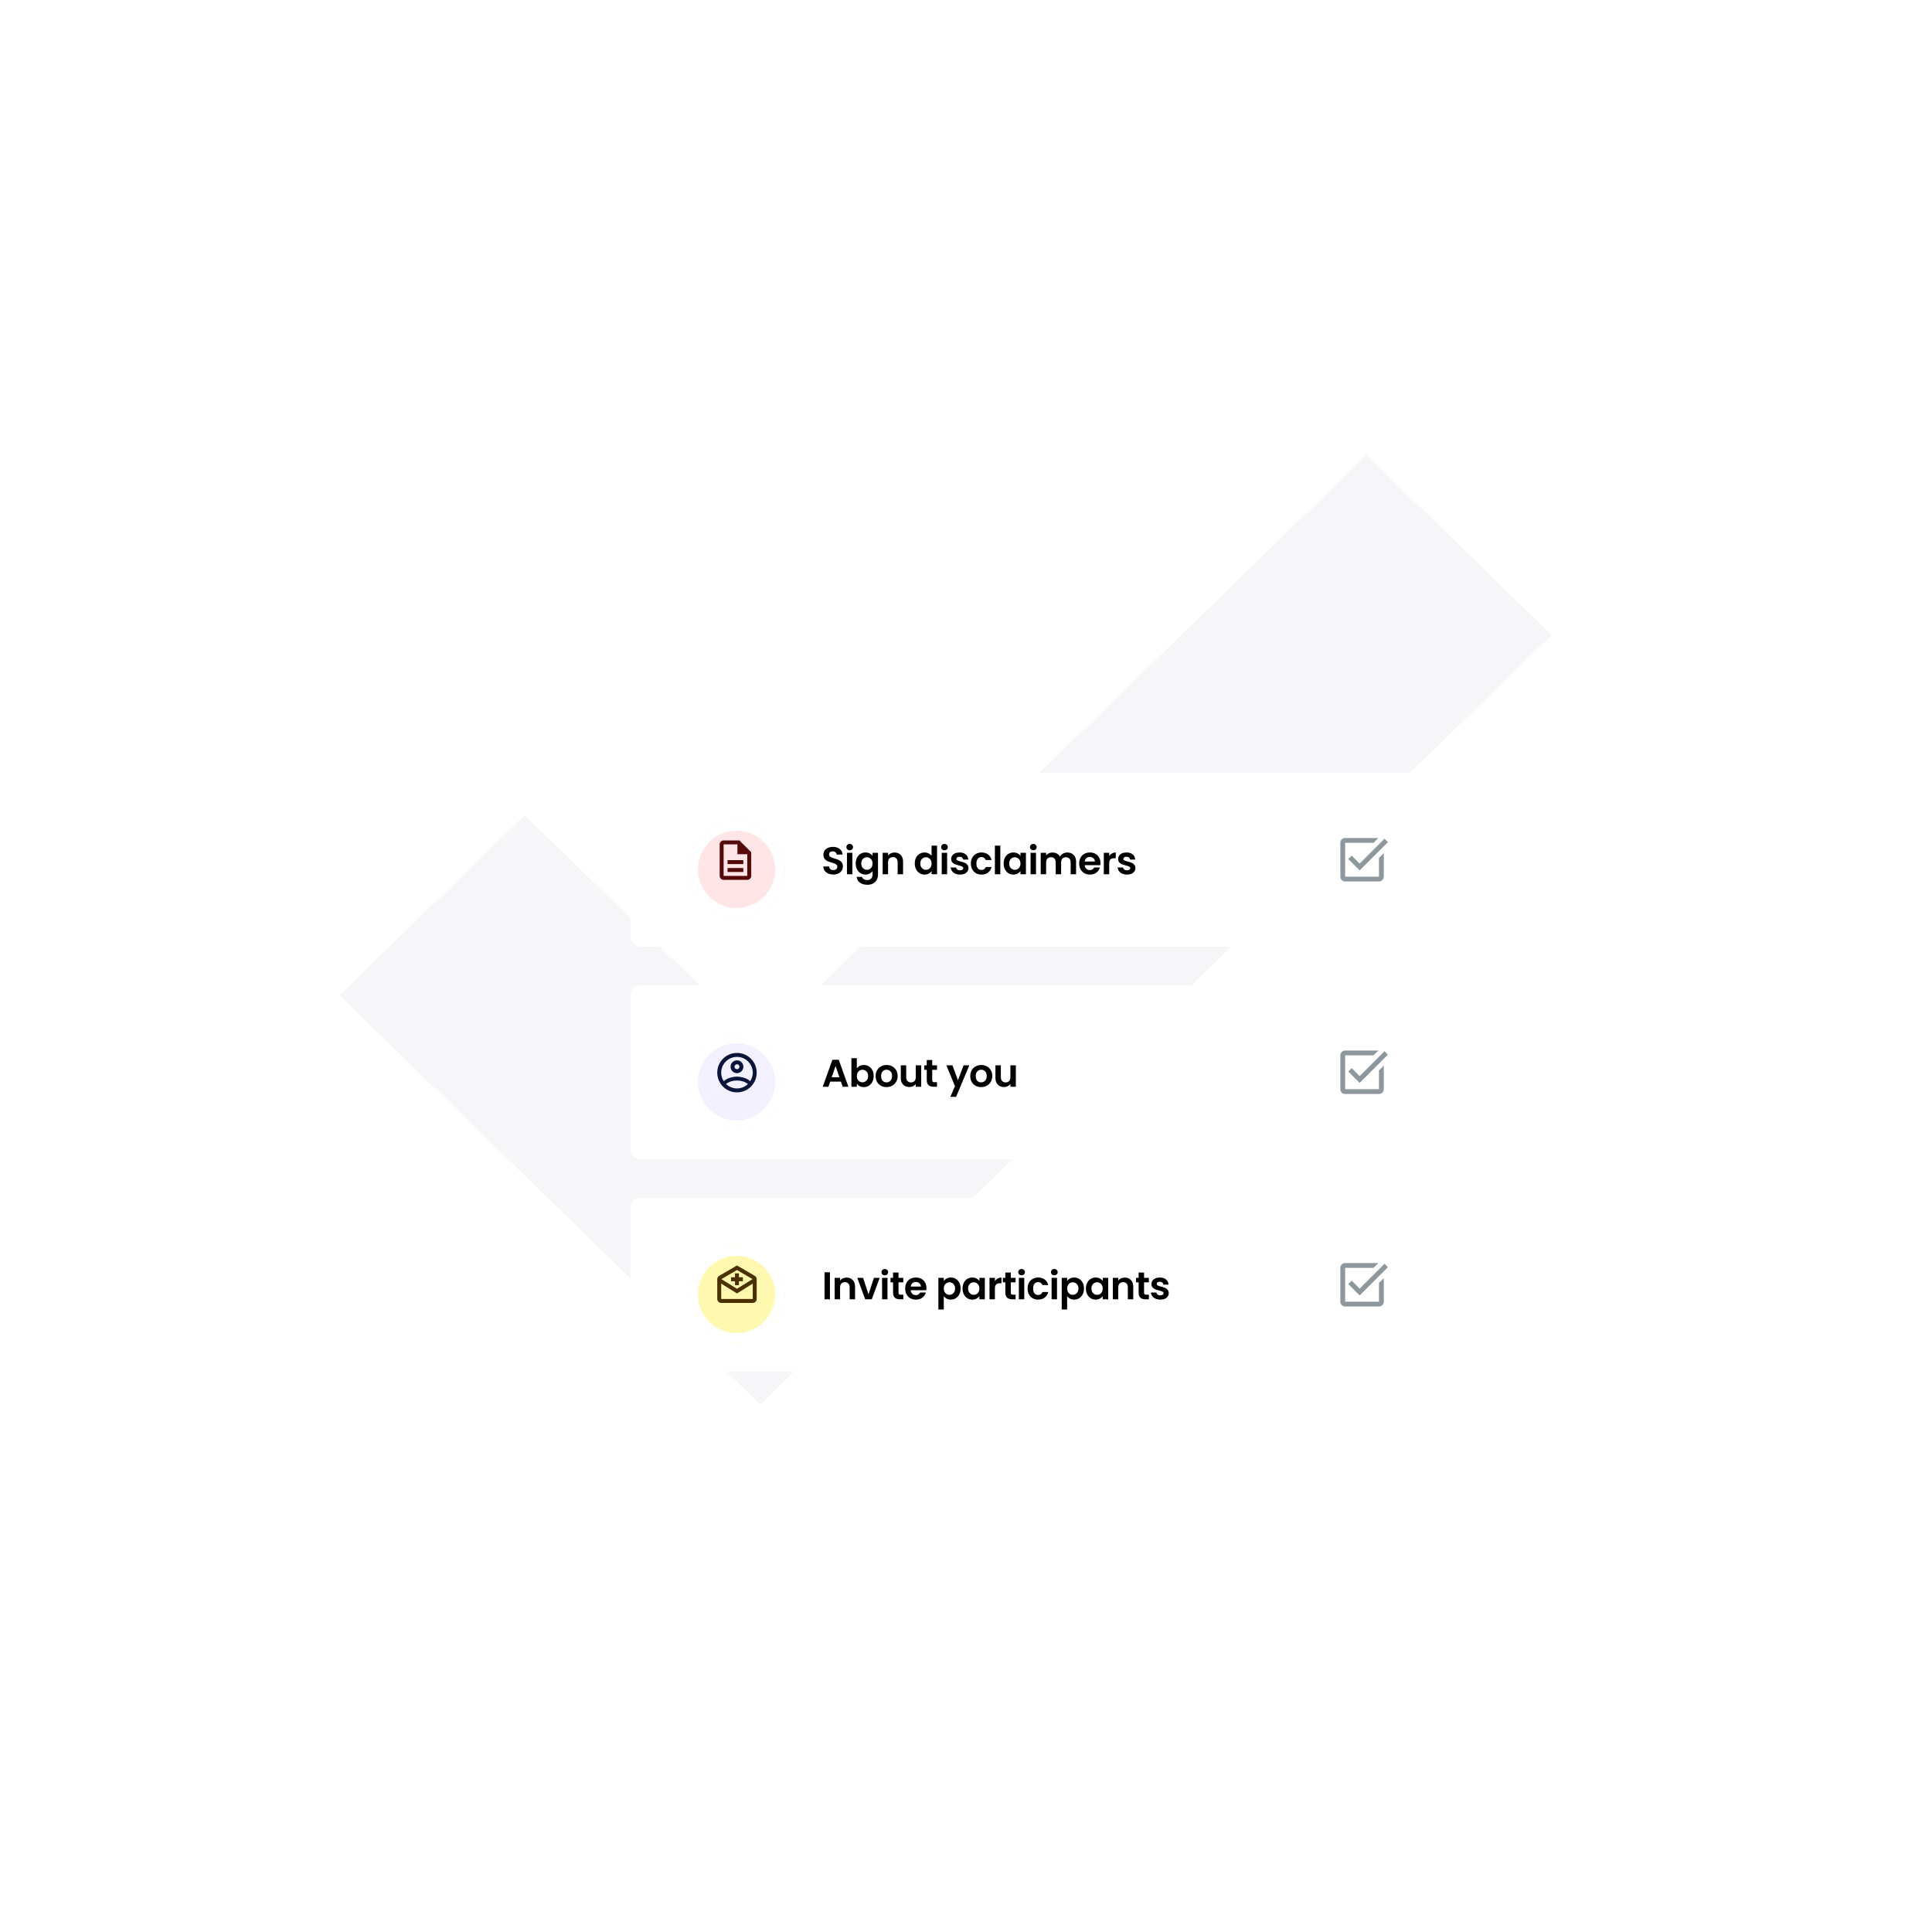 <svg width="800" height="800" viewBox="0 0 800 800" fill="none" xmlns="http://www.w3.org/2000/svg">
<rect width="800" height="800" fill="white"/>
<path d="M565.819 188.368L314.819 432.397L217.252 337.546L140.536 412.149L314.819 581.618L642.536 262.971L565.819 188.368Z" fill="#F6F6F9"/>
<g filter="url(#filter0_d_1105_37918)">
<rect x="231" y="276" width="339" height="72" rx="4" fill="white"/>
<g filter="url(#filter1_d_1105_37918)">
<circle cx="275" cy="312" r="20" fill="#FFE5E5"/>
<circle cx="275" cy="312" r="18" stroke="white" stroke-width="4"/>
</g>
<path d="M269.633 304C268.74 304 268 304.74 268 305.633V318.697C268 319.59 268.74 320.33 269.633 320.33H279.431C280.324 320.33 281.064 319.59 281.064 318.697V308.899L276.165 304H269.633ZM269.633 305.633H275.349V309.715H279.431V318.697H269.633V305.633ZM271.266 312.165V313.798H277.798V312.165H271.266ZM271.266 315.431V317.064H277.798V315.431H271.266Z" fill="#550909"/>
<path d="M315.076 318.112C314.297 318.112 313.593 317.979 312.964 317.712C312.345 317.445 311.855 317.061 311.492 316.56C311.129 316.059 310.943 315.467 310.932 314.784L313.332 314.784C313.364 315.243 313.524 315.605 313.812 315.872C314.111 316.139 314.516 316.272 315.028 316.272C315.551 316.272 315.961 316.149 316.26 315.904C316.559 315.648 316.708 315.317 316.708 314.912C316.708 314.581 316.607 314.309 316.404 314.096C316.201 313.883 315.945 313.717 315.636 313.6C315.337 313.472 314.921 313.333 314.388 313.184C313.663 312.971 313.071 312.763 312.612 312.56C312.164 312.347 311.775 312.032 311.444 311.616C311.124 311.189 310.964 310.624 310.964 309.92C310.964 309.259 311.129 308.683 311.46 308.192C311.791 307.701 312.255 307.328 312.852 307.072C313.449 306.805 314.132 306.672 314.9 306.672C316.052 306.672 316.985 306.955 317.7 307.52C318.425 308.075 318.825 308.853 318.9 309.856L316.436 309.856C316.415 309.472 316.249 309.157 315.94 308.912C315.641 308.656 315.241 308.528 314.74 308.528C314.303 308.528 313.951 308.64 313.684 308.864C313.428 309.088 313.3 309.413 313.3 309.84C313.3 310.139 313.396 310.389 313.588 310.592C313.791 310.784 314.036 310.944 314.324 311.072C314.623 311.189 315.039 311.328 315.572 311.488C316.297 311.701 316.889 311.915 317.348 312.128C317.807 312.341 318.201 312.661 318.532 313.088C318.863 313.515 319.028 314.075 319.028 314.768C319.028 315.365 318.873 315.92 318.564 316.432C318.255 316.944 317.801 317.355 317.204 317.664C316.607 317.963 315.897 318.112 315.076 318.112ZM321.847 308.08C321.452 308.08 321.121 307.957 320.855 307.712C320.599 307.456 320.471 307.141 320.471 306.768C320.471 306.395 320.599 306.085 320.855 305.84C321.121 305.584 321.452 305.456 321.847 305.456C322.241 305.456 322.567 305.584 322.823 305.84C323.089 306.085 323.223 306.395 323.223 306.768C323.223 307.141 323.089 307.456 322.823 307.712C322.567 307.957 322.241 308.08 321.847 308.08ZM322.951 309.136L322.951 318L320.711 318L320.711 309.136L322.951 309.136ZM328.377 308.992C329.038 308.992 329.619 309.125 330.121 309.392C330.622 309.648 331.017 309.984 331.305 310.4L331.305 309.136L333.561 309.136L333.561 318.064C333.561 318.885 333.395 319.616 333.065 320.256C332.734 320.907 332.238 321.419 331.577 321.792C330.915 322.176 330.115 322.368 329.177 322.368C327.918 322.368 326.883 322.075 326.073 321.488C325.273 320.901 324.819 320.101 324.713 319.088L326.937 319.088C327.054 319.493 327.305 319.813 327.689 320.048C328.083 320.293 328.558 320.416 329.113 320.416C329.763 320.416 330.291 320.219 330.697 319.824C331.102 319.44 331.305 318.853 331.305 318.064L331.305 316.688C331.017 317.104 330.617 317.451 330.105 317.728C329.603 318.005 329.027 318.144 328.377 318.144C327.63 318.144 326.947 317.952 326.329 317.568C325.71 317.184 325.219 316.645 324.857 315.952C324.505 315.248 324.329 314.443 324.329 313.536C324.329 312.64 324.505 311.845 324.857 311.152C325.219 310.459 325.705 309.925 326.313 309.552C326.931 309.179 327.619 308.992 328.377 308.992ZM331.305 313.568C331.305 313.024 331.198 312.56 330.985 312.176C330.771 311.781 330.483 311.483 330.121 311.28C329.758 311.067 329.369 310.96 328.953 310.96C328.537 310.96 328.153 311.061 327.801 311.264C327.449 311.467 327.161 311.765 326.937 312.16C326.723 312.544 326.617 313.003 326.617 313.536C326.617 314.069 326.723 314.539 326.937 314.944C327.161 315.339 327.449 315.643 327.801 315.856C328.163 316.069 328.547 316.176 328.953 316.176C329.369 316.176 329.758 316.075 330.121 315.872C330.483 315.659 330.771 315.36 330.985 314.976C331.198 314.581 331.305 314.112 331.305 313.568ZM340.401 309.008C341.457 309.008 342.31 309.344 342.961 310.016C343.612 310.677 343.937 311.605 343.937 312.8L343.937 318L341.697 318L341.697 313.104C341.697 312.4 341.521 311.861 341.169 311.488C340.817 311.104 340.337 310.912 339.729 310.912C339.11 310.912 338.62 311.104 338.257 311.488C337.905 311.861 337.729 312.4 337.729 313.104L337.729 318L335.489 318L335.489 309.136L337.729 309.136L337.729 310.24C338.028 309.856 338.406 309.557 338.865 309.344C339.334 309.12 339.846 309.008 340.401 309.008ZM348.785 313.536C348.785 312.64 348.961 311.845 349.313 311.152C349.676 310.459 350.167 309.925 350.785 309.552C351.404 309.179 352.092 308.992 352.849 308.992C353.425 308.992 353.975 309.12 354.497 309.376C355.02 309.621 355.436 309.952 355.745 310.368L355.745 306.16L358.017 306.16L358.017 318L355.745 318L355.745 316.688C355.468 317.125 355.079 317.477 354.577 317.744C354.076 318.011 353.495 318.144 352.833 318.144C352.087 318.144 351.404 317.952 350.785 317.568C350.167 317.184 349.676 316.645 349.313 315.952C348.961 315.248 348.785 314.443 348.785 313.536ZM355.761 313.568C355.761 313.024 355.655 312.56 355.441 312.176C355.228 311.781 354.94 311.483 354.577 311.28C354.215 311.067 353.825 310.96 353.409 310.96C352.993 310.96 352.609 311.061 352.257 311.264C351.905 311.467 351.617 311.765 351.393 312.16C351.18 312.544 351.073 313.003 351.073 313.536C351.073 314.069 351.18 314.539 351.393 314.944C351.617 315.339 351.905 315.643 352.257 315.856C352.62 316.069 353.004 316.176 353.409 316.176C353.825 316.176 354.215 316.075 354.577 315.872C354.94 315.659 355.228 315.36 355.441 314.976C355.655 314.581 355.761 314.112 355.761 313.568ZM361.082 308.08C360.687 308.08 360.357 307.957 360.09 307.712C359.834 307.456 359.706 307.141 359.706 306.768C359.706 306.395 359.834 306.085 360.09 305.84C360.357 305.584 360.687 305.456 361.082 305.456C361.477 305.456 361.802 305.584 362.058 305.84C362.325 306.085 362.458 306.395 362.458 306.768C362.458 307.141 362.325 307.456 362.058 307.712C361.802 307.957 361.477 308.08 361.082 308.08ZM362.186 309.136L362.186 318L359.946 318L359.946 309.136L362.186 309.136ZM367.532 318.144C366.807 318.144 366.156 318.016 365.58 317.76C365.004 317.493 364.545 317.136 364.204 316.688C363.873 316.24 363.692 315.744 363.66 315.2L365.916 315.2C365.959 315.541 366.124 315.824 366.412 316.048C366.711 316.272 367.079 316.384 367.516 316.384C367.943 316.384 368.273 316.299 368.508 316.128C368.753 315.957 368.876 315.739 368.876 315.472C368.876 315.184 368.727 314.971 368.428 314.832C368.14 314.683 367.676 314.523 367.036 314.352C366.375 314.192 365.831 314.027 365.404 313.856C364.988 313.685 364.625 313.424 364.316 313.072C364.017 312.72 363.868 312.245 363.868 311.648C363.868 311.157 364.007 310.709 364.284 310.304C364.572 309.899 364.977 309.579 365.5 309.344C366.033 309.109 366.657 308.992 367.372 308.992C368.428 308.992 369.271 309.259 369.9 309.792C370.529 310.315 370.876 311.024 370.94 311.92L368.796 311.92C368.764 311.568 368.615 311.291 368.348 311.088C368.092 310.875 367.745 310.768 367.308 310.768C366.903 310.768 366.588 310.843 366.364 310.992C366.151 311.141 366.044 311.349 366.044 311.616C366.044 311.915 366.193 312.144 366.492 312.304C366.791 312.453 367.255 312.608 367.884 312.768C368.524 312.928 369.052 313.093 369.468 313.264C369.884 313.435 370.241 313.701 370.54 314.064C370.849 314.416 371.009 314.885 371.02 315.472C371.02 315.984 370.876 316.443 370.588 316.848C370.311 317.253 369.905 317.573 369.372 317.808C368.849 318.032 368.236 318.144 367.532 318.144ZM372.023 313.568C372.023 312.651 372.21 311.851 372.583 311.168C372.957 310.475 373.474 309.941 374.135 309.568C374.797 309.184 375.554 308.992 376.407 308.992C377.506 308.992 378.413 309.269 379.127 309.824C379.853 310.368 380.338 311.136 380.583 312.128L378.167 312.128C378.039 311.744 377.821 311.445 377.511 311.232C377.213 311.008 376.839 310.896 376.391 310.896C375.751 310.896 375.245 311.131 374.871 311.6C374.498 312.059 374.311 312.715 374.311 313.568C374.311 314.411 374.498 315.067 374.871 315.536C375.245 315.995 375.751 316.224 376.391 316.224C377.298 316.224 377.89 315.819 378.167 315.008L380.583 315.008C380.338 315.968 379.853 316.731 379.127 317.296C378.402 317.861 377.495 318.144 376.407 318.144C375.554 318.144 374.797 317.957 374.135 317.584C373.474 317.2 372.957 316.667 372.583 315.984C372.21 315.291 372.023 314.485 372.023 313.568ZM384.205 306.16L384.205 318L381.965 318L381.965 306.16L384.205 306.16ZM385.583 313.536C385.583 312.64 385.759 311.845 386.111 311.152C386.474 310.459 386.959 309.925 387.567 309.552C388.186 309.179 388.874 308.992 389.631 308.992C390.292 308.992 390.868 309.125 391.359 309.392C391.86 309.659 392.26 309.995 392.559 310.4L392.559 309.136L394.815 309.136L394.815 318L392.559 318L392.559 316.704C392.271 317.12 391.871 317.467 391.359 317.744C390.858 318.011 390.276 318.144 389.615 318.144C388.868 318.144 388.186 317.952 387.567 317.568C386.959 317.184 386.474 316.645 386.111 315.952C385.759 315.248 385.583 314.443 385.583 313.536ZM392.559 313.568C392.559 313.024 392.452 312.56 392.239 312.176C392.026 311.781 391.738 311.483 391.375 311.28C391.012 311.067 390.623 310.96 390.207 310.96C389.791 310.96 389.407 311.061 389.055 311.264C388.703 311.467 388.415 311.765 388.191 312.16C387.978 312.544 387.871 313.003 387.871 313.536C387.871 314.069 387.978 314.539 388.191 314.944C388.415 315.339 388.703 315.643 389.055 315.856C389.418 316.069 389.802 316.176 390.207 316.176C390.623 316.176 391.012 316.075 391.375 315.872C391.738 315.659 392.026 315.36 392.239 314.976C392.452 314.581 392.559 314.112 392.559 313.568ZM397.88 308.08C397.485 308.08 397.154 307.957 396.888 307.712C396.632 307.456 396.504 307.141 396.504 306.768C396.504 306.395 396.632 306.085 396.888 305.84C397.154 305.584 397.485 305.456 397.88 305.456C398.274 305.456 398.6 305.584 398.856 305.84C399.122 306.085 399.256 306.395 399.256 306.768C399.256 307.141 399.122 307.456 398.856 307.712C398.6 307.957 398.274 308.08 397.88 308.08ZM398.984 309.136L398.984 318L396.744 318L396.744 309.136L398.984 309.136ZM411.946 309.008C413.034 309.008 413.908 309.344 414.57 310.016C415.242 310.677 415.578 311.605 415.578 312.8L415.578 318L413.338 318L413.338 313.104C413.338 312.411 413.162 311.883 412.81 311.52C412.458 311.147 411.978 310.96 411.37 310.96C410.762 310.96 410.276 311.147 409.914 311.52C409.562 311.883 409.386 312.411 409.386 313.104L409.386 318L407.146 318L407.146 313.104C407.146 312.411 406.97 311.883 406.618 311.52C406.266 311.147 405.786 310.96 405.178 310.96C404.559 310.96 404.068 311.147 403.706 311.52C403.354 311.883 403.178 312.411 403.178 313.104L403.178 318L400.938 318L400.938 309.136L403.178 309.136L403.178 310.208C403.466 309.835 403.834 309.541 404.282 309.328C404.74 309.115 405.242 309.008 405.786 309.008C406.479 309.008 407.098 309.157 407.642 309.456C408.186 309.744 408.607 310.16 408.906 310.704C409.194 310.192 409.61 309.781 410.154 309.472C410.708 309.163 411.306 309.008 411.946 309.008ZM425.684 313.376C425.684 313.696 425.663 313.984 425.62 314.24L419.14 314.24C419.193 314.88 419.417 315.381 419.812 315.744C420.207 316.107 420.692 316.288 421.268 316.288C422.1 316.288 422.692 315.931 423.044 315.216L425.46 315.216C425.204 316.069 424.713 316.773 423.988 317.328C423.263 317.872 422.372 318.144 421.316 318.144C420.463 318.144 419.695 317.957 419.012 317.584C418.34 317.2 417.812 316.661 417.428 315.968C417.055 315.275 416.868 314.475 416.868 313.568C416.868 312.651 417.055 311.845 417.428 311.152C417.801 310.459 418.324 309.925 418.996 309.552C419.668 309.179 420.441 308.992 421.316 308.992C422.159 308.992 422.911 309.173 423.572 309.536C424.244 309.899 424.761 310.416 425.124 311.088C425.497 311.749 425.684 312.512 425.684 313.376ZM423.364 312.736C423.353 312.16 423.145 311.701 422.74 311.36C422.335 311.008 421.839 310.832 421.252 310.832C420.697 310.832 420.228 311.003 419.844 311.344C419.471 311.675 419.241 312.139 419.156 312.736L423.364 312.736ZM429.3 310.512C429.588 310.043 429.961 309.675 430.42 309.408C430.889 309.141 431.422 309.008 432.02 309.008L432.02 311.36L431.428 311.36C430.724 311.36 430.19 311.525 429.828 311.856C429.476 312.187 429.3 312.763 429.3 313.584L429.3 318L427.06 318L427.06 309.136L429.3 309.136L429.3 310.512ZM436.661 318.144C435.936 318.144 435.285 318.016 434.709 317.76C434.133 317.493 433.675 317.136 433.333 316.688C433.003 316.24 432.821 315.744 432.789 315.2L435.045 315.2C435.088 315.541 435.253 315.824 435.541 316.048C435.84 316.272 436.208 316.384 436.645 316.384C437.072 316.384 437.403 316.299 437.637 316.128C437.883 315.957 438.005 315.739 438.005 315.472C438.005 315.184 437.856 314.971 437.557 314.832C437.269 314.683 436.805 314.523 436.165 314.352C435.504 314.192 434.96 314.027 434.533 313.856C434.117 313.685 433.755 313.424 433.445 313.072C433.147 312.72 432.997 312.245 432.997 311.648C432.997 311.157 433.136 310.709 433.413 310.304C433.701 309.899 434.107 309.579 434.629 309.344C435.163 309.109 435.787 308.992 436.501 308.992C437.557 308.992 438.4 309.259 439.029 309.792C439.659 310.315 440.005 311.024 440.069 311.92L437.925 311.92C437.893 311.568 437.744 311.291 437.477 311.088C437.221 310.875 436.875 310.768 436.437 310.768C436.032 310.768 435.717 310.843 435.493 310.992C435.28 311.141 435.173 311.349 435.173 311.616C435.173 311.915 435.323 312.144 435.621 312.304C435.92 312.453 436.384 312.608 437.013 312.768C437.653 312.928 438.181 313.093 438.597 313.264C439.013 313.435 439.371 313.701 439.669 314.064C439.979 314.416 440.139 314.885 440.149 315.472C440.149 315.984 440.005 316.443 439.717 316.848C439.44 317.253 439.035 317.573 438.501 317.808C437.979 318.032 437.365 318.144 436.661 318.144Z" fill="black"/>
<path d="M527 303C525.897 303 525 303.897 525 305V319C525 320.103 525.897 321 527 321H541C542.103 321 543 320.103 543 319V309.242L541 311.242L541.002 319H527V305H538.758L540.758 303H527ZM543.293 303.293L533 313.586L529.707 310.293L528.293 311.707L533 316.414L544.707 304.707L543.293 303.293Z" fill="#8D979E"/>
</g>
<g filter="url(#filter2_d_1105_37918)">
<rect x="231" y="364" width="339" height="72" rx="4" fill="white"/>
<g filter="url(#filter3_d_1105_37918)">
<circle cx="275" cy="400" r="20" fill="#F3F1FF"/>
<circle cx="275" cy="400" r="18" stroke="white" stroke-width="4"/>
</g>
<path d="M275.165 392C270.655 392 267 395.655 267 400.165C267 404.675 270.655 408.33 275.165 408.33C279.675 408.33 283.33 404.675 283.33 400.165C283.33 395.655 279.675 392 275.165 392ZM275.165 393.633C278.772 393.633 281.697 396.558 281.697 400.165C281.697 401.469 281.309 402.681 280.651 403.701L280.023 403.214C278.755 402.237 276.42 401.798 275.165 401.798C273.91 401.798 271.574 402.237 270.307 403.214L269.679 403.702C269.02 402.682 268.633 401.47 268.633 400.165C268.633 396.558 271.558 393.633 275.165 393.633ZM275.165 395.062C273.702 395.062 272.511 396.252 272.511 397.716C272.511 399.179 273.702 400.369 275.165 400.369C276.628 400.369 277.819 399.179 277.819 397.716C277.819 396.252 276.628 395.062 275.165 395.062ZM275.165 396.695C275.728 396.695 276.186 397.153 276.186 397.716C276.186 398.278 275.728 398.736 275.165 398.736C274.602 398.736 274.144 398.278 274.144 397.716C274.144 397.153 274.602 396.695 275.165 396.695ZM275.165 403.431C277.697 403.431 279.058 404.385 279.696 404.863C278.521 405.996 276.926 406.697 275.165 406.697C273.404 406.697 271.809 405.996 270.634 404.863C271.272 404.385 272.633 403.431 275.165 403.431ZM270.311 404.525C270.409 404.634 270.509 404.742 270.614 404.844C270.509 404.742 270.409 404.634 270.311 404.525ZM279.992 404.554C279.903 404.652 279.813 404.751 279.718 404.844C279.813 404.752 279.902 404.652 279.992 404.554Z" fill="#0B153C"/>
<path d="M318.208 403.872L313.76 403.872L313.024 406L310.672 406L314.688 394.816L317.296 394.816L321.312 406L318.944 406L318.208 403.872ZM317.6 402.08L315.984 397.408L314.368 402.08L317.6 402.08ZM324.793 398.432C325.081 398.005 325.476 397.659 325.977 397.392C326.489 397.125 327.071 396.992 327.721 396.992C328.479 396.992 329.161 397.179 329.769 397.552C330.388 397.925 330.873 398.459 331.225 399.152C331.588 399.835 331.769 400.629 331.769 401.536C331.769 402.443 331.588 403.248 331.225 403.952C330.873 404.645 330.388 405.184 329.769 405.568C329.161 405.952 328.479 406.144 327.721 406.144C327.06 406.144 326.479 406.016 325.977 405.76C325.487 405.493 325.092 405.152 324.793 404.736L324.793 406L322.553 406L322.553 394.16L324.793 394.16L324.793 398.432ZM329.481 401.536C329.481 401.003 329.369 400.544 329.145 400.16C328.932 399.765 328.644 399.467 328.281 399.264C327.929 399.061 327.545 398.96 327.129 398.96C326.724 398.96 326.34 399.067 325.977 399.28C325.625 399.483 325.337 399.781 325.113 400.176C324.9 400.571 324.793 401.035 324.793 401.568C324.793 402.101 324.9 402.565 325.113 402.96C325.337 403.355 325.625 403.659 325.977 403.872C326.34 404.075 326.724 404.176 327.129 404.176C327.545 404.176 327.929 404.069 328.281 403.856C328.644 403.643 328.932 403.339 329.145 402.944C329.369 402.549 329.481 402.08 329.481 401.536ZM337.074 406.144C336.221 406.144 335.453 405.957 334.77 405.584C334.087 405.2 333.549 404.661 333.154 403.968C332.77 403.275 332.578 402.475 332.578 401.568C332.578 400.661 332.775 399.861 333.17 399.168C333.575 398.475 334.125 397.941 334.818 397.568C335.511 397.184 336.285 396.992 337.138 396.992C337.991 396.992 338.765 397.184 339.458 397.568C340.151 397.941 340.695 398.475 341.09 399.168C341.495 399.861 341.698 400.661 341.698 401.568C341.698 402.475 341.49 403.275 341.074 403.968C340.669 404.661 340.114 405.2 339.41 405.584C338.717 405.957 337.938 406.144 337.074 406.144ZM337.074 404.192C337.479 404.192 337.858 404.096 338.21 403.904C338.573 403.701 338.861 403.403 339.074 403.008C339.287 402.613 339.394 402.133 339.394 401.568C339.394 400.725 339.17 400.08 338.722 399.632C338.285 399.173 337.746 398.944 337.106 398.944C336.466 398.944 335.927 399.173 335.49 399.632C335.063 400.08 334.85 400.725 334.85 401.568C334.85 402.411 335.058 403.061 335.474 403.52C335.901 403.968 336.434 404.192 337.074 404.192ZM351.45 397.136L351.45 406L349.194 406L349.194 404.88C348.906 405.264 348.527 405.568 348.058 405.792C347.599 406.005 347.098 406.112 346.554 406.112C345.861 406.112 345.247 405.968 344.714 405.68C344.181 405.381 343.759 404.949 343.45 404.384C343.151 403.808 343.002 403.125 343.002 402.336L343.002 397.136L345.242 397.136L345.242 402.016C345.242 402.72 345.418 403.264 345.77 403.648C346.122 404.021 346.602 404.208 347.21 404.208C347.829 404.208 348.314 404.021 348.666 403.648C349.018 403.264 349.194 402.72 349.194 402.016L349.194 397.136L351.45 397.136ZM356.009 398.976L356.009 403.264C356.009 403.563 356.078 403.781 356.217 403.92C356.366 404.048 356.612 404.112 356.953 404.112L357.993 404.112L357.993 406L356.585 406C354.697 406 353.753 405.083 353.753 403.248L353.753 398.976L352.697 398.976L352.697 397.136L353.753 397.136L353.753 394.944L356.009 394.944L356.009 397.136L357.993 397.136L357.993 398.976L356.009 398.976ZM371.378 397.136L365.89 410.192L363.506 410.192L365.426 405.776L361.874 397.136L364.386 397.136L366.674 403.328L368.994 397.136L371.378 397.136ZM376.262 406.144C375.409 406.144 374.641 405.957 373.958 405.584C373.276 405.2 372.737 404.661 372.342 403.968C371.958 403.275 371.766 402.475 371.766 401.568C371.766 400.661 371.964 399.861 372.358 399.168C372.764 398.475 373.313 397.941 374.006 397.568C374.7 397.184 375.473 396.992 376.326 396.992C377.18 396.992 377.953 397.184 378.646 397.568C379.34 397.941 379.884 398.475 380.278 399.168C380.684 399.861 380.886 400.661 380.886 401.568C380.886 402.475 380.678 403.275 380.262 403.968C379.857 404.661 379.302 405.2 378.598 405.584C377.905 405.957 377.126 406.144 376.262 406.144ZM376.262 404.192C376.668 404.192 377.046 404.096 377.398 403.904C377.761 403.701 378.049 403.403 378.262 403.008C378.476 402.613 378.582 402.133 378.582 401.568C378.582 400.725 378.358 400.08 377.91 399.632C377.473 399.173 376.934 398.944 376.294 398.944C375.654 398.944 375.116 399.173 374.678 399.632C374.252 400.08 374.038 400.725 374.038 401.568C374.038 402.411 374.246 403.061 374.662 403.52C375.089 403.968 375.622 404.192 376.262 404.192ZM390.638 397.136L390.638 406L388.382 406L388.382 404.88C388.094 405.264 387.716 405.568 387.246 405.792C386.788 406.005 386.286 406.112 385.742 406.112C385.049 406.112 384.436 405.968 383.902 405.68C383.369 405.381 382.948 404.949 382.638 404.384C382.34 403.808 382.19 403.125 382.19 402.336L382.19 397.136L384.43 397.136L384.43 402.016C384.43 402.72 384.606 403.264 384.958 403.648C385.31 404.021 385.79 404.208 386.398 404.208C387.017 404.208 387.502 404.021 387.854 403.648C388.206 403.264 388.382 402.72 388.382 402.016L388.382 397.136L390.638 397.136Z" fill="black"/>
<path d="M527 391C525.897 391 525 391.897 525 393V407C525 408.103 525.897 409 527 409H541C542.103 409 543 408.103 543 407V397.242L541 399.242L541.002 407H527V393H538.758L540.758 391H527ZM543.293 391.293L533 401.586L529.707 398.293L528.293 399.707L533 404.414L544.707 392.707L543.293 391.293Z" fill="#8D979E"/>
</g>
<g filter="url(#filter4_d_1105_37918)">
<rect x="231" y="452" width="339" height="72" rx="4" fill="white"/>
<g filter="url(#filter5_d_1105_37918)">
<circle cx="275" cy="488" r="20" fill="#FFF9AF"/>
<circle cx="275" cy="488" r="18" stroke="white" stroke-width="4"/>
</g>
<path d="M275.165 480L267.81 484.291C267.309 484.583 267 485.121 267 485.701V493.887C267 494.779 267.741 495.52 268.633 495.52H281.697C282.589 495.52 283.33 494.779 283.33 493.887V485.701C283.33 485.121 283.021 484.583 282.52 484.291L275.165 480ZM275.165 481.891L281.609 485.65L275.165 489.659L268.721 485.65L275.165 481.891ZM274.349 483.272V484.905H272.716V486.538H274.349V488.171H275.982V486.538H277.615V484.905H275.982V483.272H274.349ZM268.633 487.519L275.165 491.582L281.697 487.519V493.887H268.633V487.519Z" fill="#4B3100"/>
<path d="M313.661 482.832L313.661 494L311.421 494L311.421 482.832L313.661 482.832ZM320.527 485.008C321.583 485.008 322.436 485.344 323.087 486.016C323.738 486.677 324.063 487.605 324.063 488.8L324.063 494L321.823 494L321.823 489.104C321.823 488.4 321.647 487.861 321.295 487.488C320.943 487.104 320.463 486.912 319.855 486.912C319.236 486.912 318.746 487.104 318.383 487.488C318.031 487.861 317.855 488.4 317.855 489.104L317.855 494L315.615 494L315.615 485.136L317.855 485.136L317.855 486.24C318.154 485.856 318.532 485.557 318.991 485.344C319.46 485.12 319.972 485.008 320.527 485.008ZM329.63 491.936L331.87 485.136L334.254 485.136L330.974 494L328.254 494L324.99 485.136L327.39 485.136L329.63 491.936ZM336.389 484.08C335.994 484.08 335.664 483.957 335.397 483.712C335.141 483.456 335.013 483.141 335.013 482.768C335.013 482.395 335.141 482.085 335.397 481.84C335.664 481.584 335.994 481.456 336.389 481.456C336.784 481.456 337.109 481.584 337.365 481.84C337.632 482.085 337.765 482.395 337.765 482.768C337.765 483.141 337.632 483.456 337.365 483.712C337.109 483.957 336.784 484.08 336.389 484.08ZM337.493 485.136L337.493 494L335.253 494L335.253 485.136L337.493 485.136ZM342.055 486.976L342.055 491.264C342.055 491.563 342.124 491.781 342.263 491.92C342.412 492.048 342.658 492.112 342.999 492.112L344.039 492.112L344.039 494L342.631 494C340.743 494 339.799 493.083 339.799 491.248L339.799 486.976L338.743 486.976L338.743 485.136L339.799 485.136L339.799 482.944L342.055 482.944L342.055 485.136L344.039 485.136L344.039 486.976L342.055 486.976ZM353.631 489.376C353.631 489.696 353.609 489.984 353.567 490.24L347.087 490.24C347.14 490.88 347.364 491.381 347.759 491.744C348.153 492.107 348.639 492.288 349.215 492.288C350.047 492.288 350.639 491.931 350.991 491.216L353.407 491.216C353.151 492.069 352.66 492.773 351.935 493.328C351.209 493.872 350.319 494.144 349.263 494.144C348.409 494.144 347.641 493.957 346.959 493.584C346.287 493.2 345.759 492.661 345.375 491.968C345.001 491.275 344.815 490.475 344.815 489.568C344.815 488.651 345.001 487.845 345.375 487.152C345.748 486.459 346.271 485.925 346.943 485.552C347.615 485.179 348.388 484.992 349.263 484.992C350.105 484.992 350.857 485.173 351.519 485.536C352.191 485.899 352.708 486.416 353.071 487.088C353.444 487.749 353.631 488.512 353.631 489.376ZM351.311 488.736C351.3 488.16 351.092 487.701 350.687 487.36C350.281 487.008 349.785 486.832 349.199 486.832C348.644 486.832 348.175 487.003 347.791 487.344C347.417 487.675 347.188 488.139 347.103 488.736L351.311 488.736ZM360.8 486.416C361.088 486.011 361.483 485.675 361.984 485.408C362.496 485.131 363.077 484.992 363.728 484.992C364.485 484.992 365.168 485.179 365.776 485.552C366.395 485.925 366.88 486.459 367.232 487.152C367.595 487.835 367.776 488.629 367.776 489.536C367.776 490.443 367.595 491.248 367.232 491.952C366.88 492.645 366.395 493.184 365.776 493.568C365.168 493.952 364.485 494.144 363.728 494.144C363.077 494.144 362.501 494.011 362 493.744C361.509 493.477 361.109 493.141 360.8 492.736L360.8 498.224L358.56 498.224L358.56 485.136L360.8 485.136L360.8 486.416ZM365.488 489.536C365.488 489.003 365.376 488.544 365.152 488.16C364.939 487.765 364.651 487.467 364.288 487.264C363.936 487.061 363.552 486.96 363.136 486.96C362.731 486.96 362.347 487.067 361.984 487.28C361.632 487.483 361.344 487.781 361.12 488.176C360.907 488.571 360.8 489.035 360.8 489.568C360.8 490.101 360.907 490.565 361.12 490.96C361.344 491.355 361.632 491.659 361.984 491.872C362.347 492.075 362.731 492.176 363.136 492.176C363.552 492.176 363.936 492.069 364.288 491.856C364.651 491.643 364.939 491.339 365.152 490.944C365.376 490.549 365.488 490.08 365.488 489.536ZM368.568 489.536C368.568 488.64 368.744 487.845 369.096 487.152C369.459 486.459 369.944 485.925 370.552 485.552C371.171 485.179 371.859 484.992 372.616 484.992C373.278 484.992 373.854 485.125 374.344 485.392C374.846 485.659 375.246 485.995 375.544 486.4L375.544 485.136L377.8 485.136L377.8 494L375.544 494L375.544 492.704C375.256 493.12 374.856 493.467 374.344 493.744C373.843 494.011 373.262 494.144 372.6 494.144C371.854 494.144 371.171 493.952 370.552 493.568C369.944 493.184 369.459 492.645 369.096 491.952C368.744 491.248 368.568 490.443 368.568 489.536ZM375.544 489.568C375.544 489.024 375.438 488.56 375.224 488.176C375.011 487.781 374.723 487.483 374.36 487.28C373.998 487.067 373.608 486.96 373.192 486.96C372.776 486.96 372.392 487.061 372.04 487.264C371.688 487.467 371.4 487.765 371.176 488.16C370.963 488.544 370.856 489.003 370.856 489.536C370.856 490.069 370.963 490.539 371.176 490.944C371.4 491.339 371.688 491.643 372.04 491.856C372.403 492.069 372.787 492.176 373.192 492.176C373.608 492.176 373.998 492.075 374.36 491.872C374.723 491.659 375.011 491.36 375.224 490.976C375.438 490.581 375.544 490.112 375.544 489.568ZM381.969 486.512C382.257 486.043 382.63 485.675 383.089 485.408C383.558 485.141 384.092 485.008 384.689 485.008L384.689 487.36L384.097 487.36C383.393 487.36 382.86 487.525 382.497 487.856C382.145 488.187 381.969 488.763 381.969 489.584L381.969 494L379.729 494L379.729 485.136L381.969 485.136L381.969 486.512ZM388.547 486.976L388.547 491.264C388.547 491.563 388.616 491.781 388.755 491.92C388.904 492.048 389.149 492.112 389.491 492.112L390.531 492.112L390.531 494L389.123 494C387.235 494 386.291 493.083 386.291 491.248L386.291 486.976L385.235 486.976L385.235 485.136L386.291 485.136L386.291 482.944L388.547 482.944L388.547 485.136L390.531 485.136L390.531 486.976L388.547 486.976ZM393.018 484.08C392.624 484.08 392.293 483.957 392.026 483.712C391.77 483.456 391.642 483.141 391.642 482.768C391.642 482.395 391.77 482.085 392.026 481.84C392.293 481.584 392.624 481.456 393.018 481.456C393.413 481.456 393.738 481.584 393.994 481.84C394.261 482.085 394.394 482.395 394.394 482.768C394.394 483.141 394.261 483.456 393.994 483.712C393.738 483.957 393.413 484.08 393.018 484.08ZM394.122 485.136L394.122 494L391.882 494L391.882 485.136L394.122 485.136ZM395.5 489.568C395.5 488.651 395.687 487.851 396.06 487.168C396.434 486.475 396.951 485.941 397.612 485.568C398.274 485.184 399.031 484.992 399.884 484.992C400.983 484.992 401.89 485.269 402.604 485.824C403.33 486.368 403.815 487.136 404.06 488.128L401.644 488.128C401.516 487.744 401.298 487.445 400.988 487.232C400.69 487.008 400.316 486.896 399.868 486.896C399.228 486.896 398.722 487.131 398.348 487.6C397.975 488.059 397.788 488.715 397.788 489.568C397.788 490.411 397.975 491.067 398.348 491.536C398.722 491.995 399.228 492.224 399.868 492.224C400.775 492.224 401.367 491.819 401.644 491.008L404.06 491.008C403.815 491.968 403.33 492.731 402.604 493.296C401.879 493.861 400.972 494.144 399.884 494.144C399.031 494.144 398.274 493.957 397.612 493.584C396.951 493.2 396.434 492.667 396.06 491.984C395.687 491.291 395.5 490.485 395.5 489.568ZM406.578 484.08C406.184 484.08 405.853 483.957 405.586 483.712C405.33 483.456 405.202 483.141 405.202 482.768C405.202 482.395 405.33 482.085 405.586 481.84C405.853 481.584 406.184 481.456 406.578 481.456C406.973 481.456 407.298 481.584 407.554 481.84C407.821 482.085 407.954 482.395 407.954 482.768C407.954 483.141 407.821 483.456 407.554 483.712C407.298 483.957 406.973 484.08 406.578 484.08ZM407.682 485.136L407.682 494L405.442 494L405.442 485.136L407.682 485.136ZM411.876 486.416C412.164 486.011 412.559 485.675 413.06 485.408C413.572 485.131 414.153 484.992 414.804 484.992C415.561 484.992 416.244 485.179 416.852 485.552C417.471 485.925 417.956 486.459 418.308 487.152C418.671 487.835 418.852 488.629 418.852 489.536C418.852 490.443 418.671 491.248 418.308 491.952C417.956 492.645 417.471 493.184 416.852 493.568C416.244 493.952 415.561 494.144 414.804 494.144C414.153 494.144 413.577 494.011 413.076 493.744C412.585 493.477 412.185 493.141 411.876 492.736L411.876 498.224L409.636 498.224L409.636 485.136L411.876 485.136L411.876 486.416ZM416.564 489.536C416.564 489.003 416.452 488.544 416.228 488.16C416.015 487.765 415.727 487.467 415.364 487.264C415.012 487.061 414.628 486.96 414.212 486.96C413.807 486.96 413.423 487.067 413.06 487.28C412.708 487.483 412.42 487.781 412.196 488.176C411.983 488.571 411.876 489.035 411.876 489.568C411.876 490.101 411.983 490.565 412.196 490.96C412.42 491.355 412.708 491.659 413.06 491.872C413.423 492.075 413.807 492.176 414.212 492.176C414.628 492.176 415.012 492.069 415.364 491.856C415.727 491.643 416.015 491.339 416.228 490.944C416.452 490.549 416.564 490.08 416.564 489.536ZM419.645 489.536C419.645 488.64 419.821 487.845 420.173 487.152C420.535 486.459 421.021 485.925 421.629 485.552C422.247 485.179 422.935 484.992 423.693 484.992C424.354 484.992 424.93 485.125 425.421 485.392C425.922 485.659 426.322 485.995 426.621 486.4L426.621 485.136L428.877 485.136L428.877 494L426.621 494L426.621 492.704C426.333 493.12 425.933 493.467 425.421 493.744C424.919 494.011 424.338 494.144 423.677 494.144C422.93 494.144 422.247 493.952 421.629 493.568C421.021 493.184 420.535 492.645 420.173 491.952C419.821 491.248 419.645 490.443 419.645 489.536ZM426.621 489.568C426.621 489.024 426.514 488.56 426.301 488.176C426.087 487.781 425.799 487.483 425.437 487.28C425.074 487.067 424.685 486.96 424.269 486.96C423.853 486.96 423.469 487.061 423.117 487.264C422.765 487.467 422.477 487.765 422.253 488.16C422.039 488.544 421.933 489.003 421.933 489.536C421.933 490.069 422.039 490.539 422.253 490.944C422.477 491.339 422.765 491.643 423.117 491.856C423.479 492.069 423.863 492.176 424.269 492.176C424.685 492.176 425.074 492.075 425.437 491.872C425.799 491.659 426.087 491.36 426.301 490.976C426.514 490.581 426.621 490.112 426.621 489.568ZM435.717 485.008C436.773 485.008 437.627 485.344 438.277 486.016C438.928 486.677 439.253 487.605 439.253 488.8L439.253 494L437.013 494L437.013 489.104C437.013 488.4 436.837 487.861 436.485 487.488C436.133 487.104 435.653 486.912 435.045 486.912C434.427 486.912 433.936 487.104 433.573 487.488C433.221 487.861 433.045 488.4 433.045 489.104L433.045 494L430.805 494L430.805 485.136L433.045 485.136L433.045 486.24C433.344 485.856 433.723 485.557 434.181 485.344C434.651 485.12 435.163 485.008 435.717 485.008ZM443.732 486.976L443.732 491.264C443.732 491.563 443.801 491.781 443.94 491.92C444.089 492.048 444.335 492.112 444.676 492.112L445.716 492.112L445.716 494L444.308 494C442.42 494 441.476 493.083 441.476 491.248L441.476 486.976L440.42 486.976L440.42 485.136L441.476 485.136L441.476 482.944L443.732 482.944L443.732 485.136L445.716 485.136L445.716 486.976L443.732 486.976ZM450.46 494.144C449.735 494.144 449.084 494.016 448.508 493.76C447.932 493.493 447.473 493.136 447.132 492.688C446.801 492.24 446.62 491.744 446.588 491.2L448.844 491.2C448.887 491.541 449.052 491.824 449.34 492.048C449.639 492.272 450.007 492.384 450.444 492.384C450.871 492.384 451.201 492.299 451.436 492.128C451.681 491.957 451.804 491.739 451.804 491.472C451.804 491.184 451.655 490.971 451.356 490.832C451.068 490.683 450.604 490.523 449.964 490.352C449.303 490.192 448.759 490.027 448.332 489.856C447.916 489.685 447.553 489.424 447.244 489.072C446.945 488.72 446.796 488.245 446.796 487.648C446.796 487.157 446.935 486.709 447.212 486.304C447.5 485.899 447.905 485.579 448.428 485.344C448.961 485.109 449.585 484.992 450.3 484.992C451.356 484.992 452.199 485.259 452.828 485.792C453.457 486.315 453.804 487.024 453.868 487.92L451.724 487.92C451.692 487.568 451.543 487.291 451.276 487.088C451.02 486.875 450.673 486.768 450.236 486.768C449.831 486.768 449.516 486.843 449.292 486.992C449.079 487.141 448.972 487.349 448.972 487.616C448.972 487.915 449.121 488.144 449.42 488.304C449.719 488.453 450.183 488.608 450.812 488.768C451.452 488.928 451.98 489.093 452.396 489.264C452.812 489.435 453.169 489.701 453.468 490.064C453.777 490.416 453.937 490.885 453.948 491.472C453.948 491.984 453.804 492.443 453.516 492.848C453.239 493.253 452.833 493.573 452.3 493.808C451.777 494.032 451.164 494.144 450.46 494.144Z" fill="black"/>
<path d="M527 479C525.897 479 525 479.897 525 481V495C525 496.103 525.897 497 527 497H541C542.103 497 543 496.103 543 495V485.242L541 487.242L541.002 495H527V481H538.758L540.758 479H527ZM543.293 479.293L533 489.586L529.707 486.293L528.293 487.707L533 492.414L544.707 480.707L543.293 479.293Z" fill="#8D979E"/>
</g>
<defs>
<filter id="filter0_d_1105_37918" x="231" y="276" width="399" height="146" filterUnits="userSpaceOnUse" color-interpolation-filters="sRGB">
<feFlood flood-opacity="0" result="BackgroundImageFix"/>
<feColorMatrix in="SourceAlpha" type="matrix" values="0 0 0 0 0 0 0 0 0 0 0 0 0 0 0 0 0 0 127 0" result="hardAlpha"/>
<feOffset dx="30" dy="44"/>
<feGaussianBlur stdDeviation="15"/>
<feComposite in2="hardAlpha" operator="out"/>
<feColorMatrix type="matrix" values="0 0 0 0 0.192 0 0 0 0 0.027 0 0 0 0 0.027 0 0 0 0.04 0"/>
<feBlend mode="normal" in2="BackgroundImageFix" result="effect1_dropShadow_1105_37918"/>
<feBlend mode="normal" in="SourceGraphic" in2="effect1_dropShadow_1105_37918" result="shape"/>
</filter>
<filter id="filter1_d_1105_37918" x="251" y="292" width="48" height="48" filterUnits="userSpaceOnUse" color-interpolation-filters="sRGB">
<feFlood flood-opacity="0" result="BackgroundImageFix"/>
<feColorMatrix in="SourceAlpha" type="matrix" values="0 0 0 0 0 0 0 0 0 0 0 0 0 0 0 0 0 0 127 0" result="hardAlpha"/>
<feOffset dy="4"/>
<feGaussianBlur stdDeviation="2"/>
<feComposite in2="hardAlpha" operator="out"/>
<feColorMatrix type="matrix" values="0 0 0 0 0 0 0 0 0 0 0 0 0 0 0 0 0 0 0.07 0"/>
<feBlend mode="normal" in2="BackgroundImageFix" result="effect1_dropShadow_1105_37918"/>
<feBlend mode="normal" in="SourceGraphic" in2="effect1_dropShadow_1105_37918" result="shape"/>
</filter>
<filter id="filter2_d_1105_37918" x="231" y="364" width="399" height="146" filterUnits="userSpaceOnUse" color-interpolation-filters="sRGB">
<feFlood flood-opacity="0" result="BackgroundImageFix"/>
<feColorMatrix in="SourceAlpha" type="matrix" values="0 0 0 0 0 0 0 0 0 0 0 0 0 0 0 0 0 0 127 0" result="hardAlpha"/>
<feOffset dx="30" dy="44"/>
<feGaussianBlur stdDeviation="15"/>
<feComposite in2="hardAlpha" operator="out"/>
<feColorMatrix type="matrix" values="0 0 0 0 0.192 0 0 0 0 0.027 0 0 0 0 0.027 0 0 0 0.04 0"/>
<feBlend mode="normal" in2="BackgroundImageFix" result="effect1_dropShadow_1105_37918"/>
<feBlend mode="normal" in="SourceGraphic" in2="effect1_dropShadow_1105_37918" result="shape"/>
</filter>
<filter id="filter3_d_1105_37918" x="251" y="380" width="48" height="48" filterUnits="userSpaceOnUse" color-interpolation-filters="sRGB">
<feFlood flood-opacity="0" result="BackgroundImageFix"/>
<feColorMatrix in="SourceAlpha" type="matrix" values="0 0 0 0 0 0 0 0 0 0 0 0 0 0 0 0 0 0 127 0" result="hardAlpha"/>
<feOffset dy="4"/>
<feGaussianBlur stdDeviation="2"/>
<feComposite in2="hardAlpha" operator="out"/>
<feColorMatrix type="matrix" values="0 0 0 0 0 0 0 0 0 0 0 0 0 0 0 0 0 0 0.07 0"/>
<feBlend mode="normal" in2="BackgroundImageFix" result="effect1_dropShadow_1105_37918"/>
<feBlend mode="normal" in="SourceGraphic" in2="effect1_dropShadow_1105_37918" result="shape"/>
</filter>
<filter id="filter4_d_1105_37918" x="231" y="452" width="399" height="146" filterUnits="userSpaceOnUse" color-interpolation-filters="sRGB">
<feFlood flood-opacity="0" result="BackgroundImageFix"/>
<feColorMatrix in="SourceAlpha" type="matrix" values="0 0 0 0 0 0 0 0 0 0 0 0 0 0 0 0 0 0 127 0" result="hardAlpha"/>
<feOffset dx="30" dy="44"/>
<feGaussianBlur stdDeviation="15"/>
<feComposite in2="hardAlpha" operator="out"/>
<feColorMatrix type="matrix" values="0 0 0 0 0.192 0 0 0 0 0.027 0 0 0 0 0.027 0 0 0 0.04 0"/>
<feBlend mode="normal" in2="BackgroundImageFix" result="effect1_dropShadow_1105_37918"/>
<feBlend mode="normal" in="SourceGraphic" in2="effect1_dropShadow_1105_37918" result="shape"/>
</filter>
<filter id="filter5_d_1105_37918" x="251" y="468" width="48" height="48" filterUnits="userSpaceOnUse" color-interpolation-filters="sRGB">
<feFlood flood-opacity="0" result="BackgroundImageFix"/>
<feColorMatrix in="SourceAlpha" type="matrix" values="0 0 0 0 0 0 0 0 0 0 0 0 0 0 0 0 0 0 127 0" result="hardAlpha"/>
<feOffset dy="4"/>
<feGaussianBlur stdDeviation="2"/>
<feComposite in2="hardAlpha" operator="out"/>
<feColorMatrix type="matrix" values="0 0 0 0 0 0 0 0 0 0 0 0 0 0 0 0 0 0 0.07 0"/>
<feBlend mode="normal" in2="BackgroundImageFix" result="effect1_dropShadow_1105_37918"/>
<feBlend mode="normal" in="SourceGraphic" in2="effect1_dropShadow_1105_37918" result="shape"/>
</filter>
</defs>
</svg>
